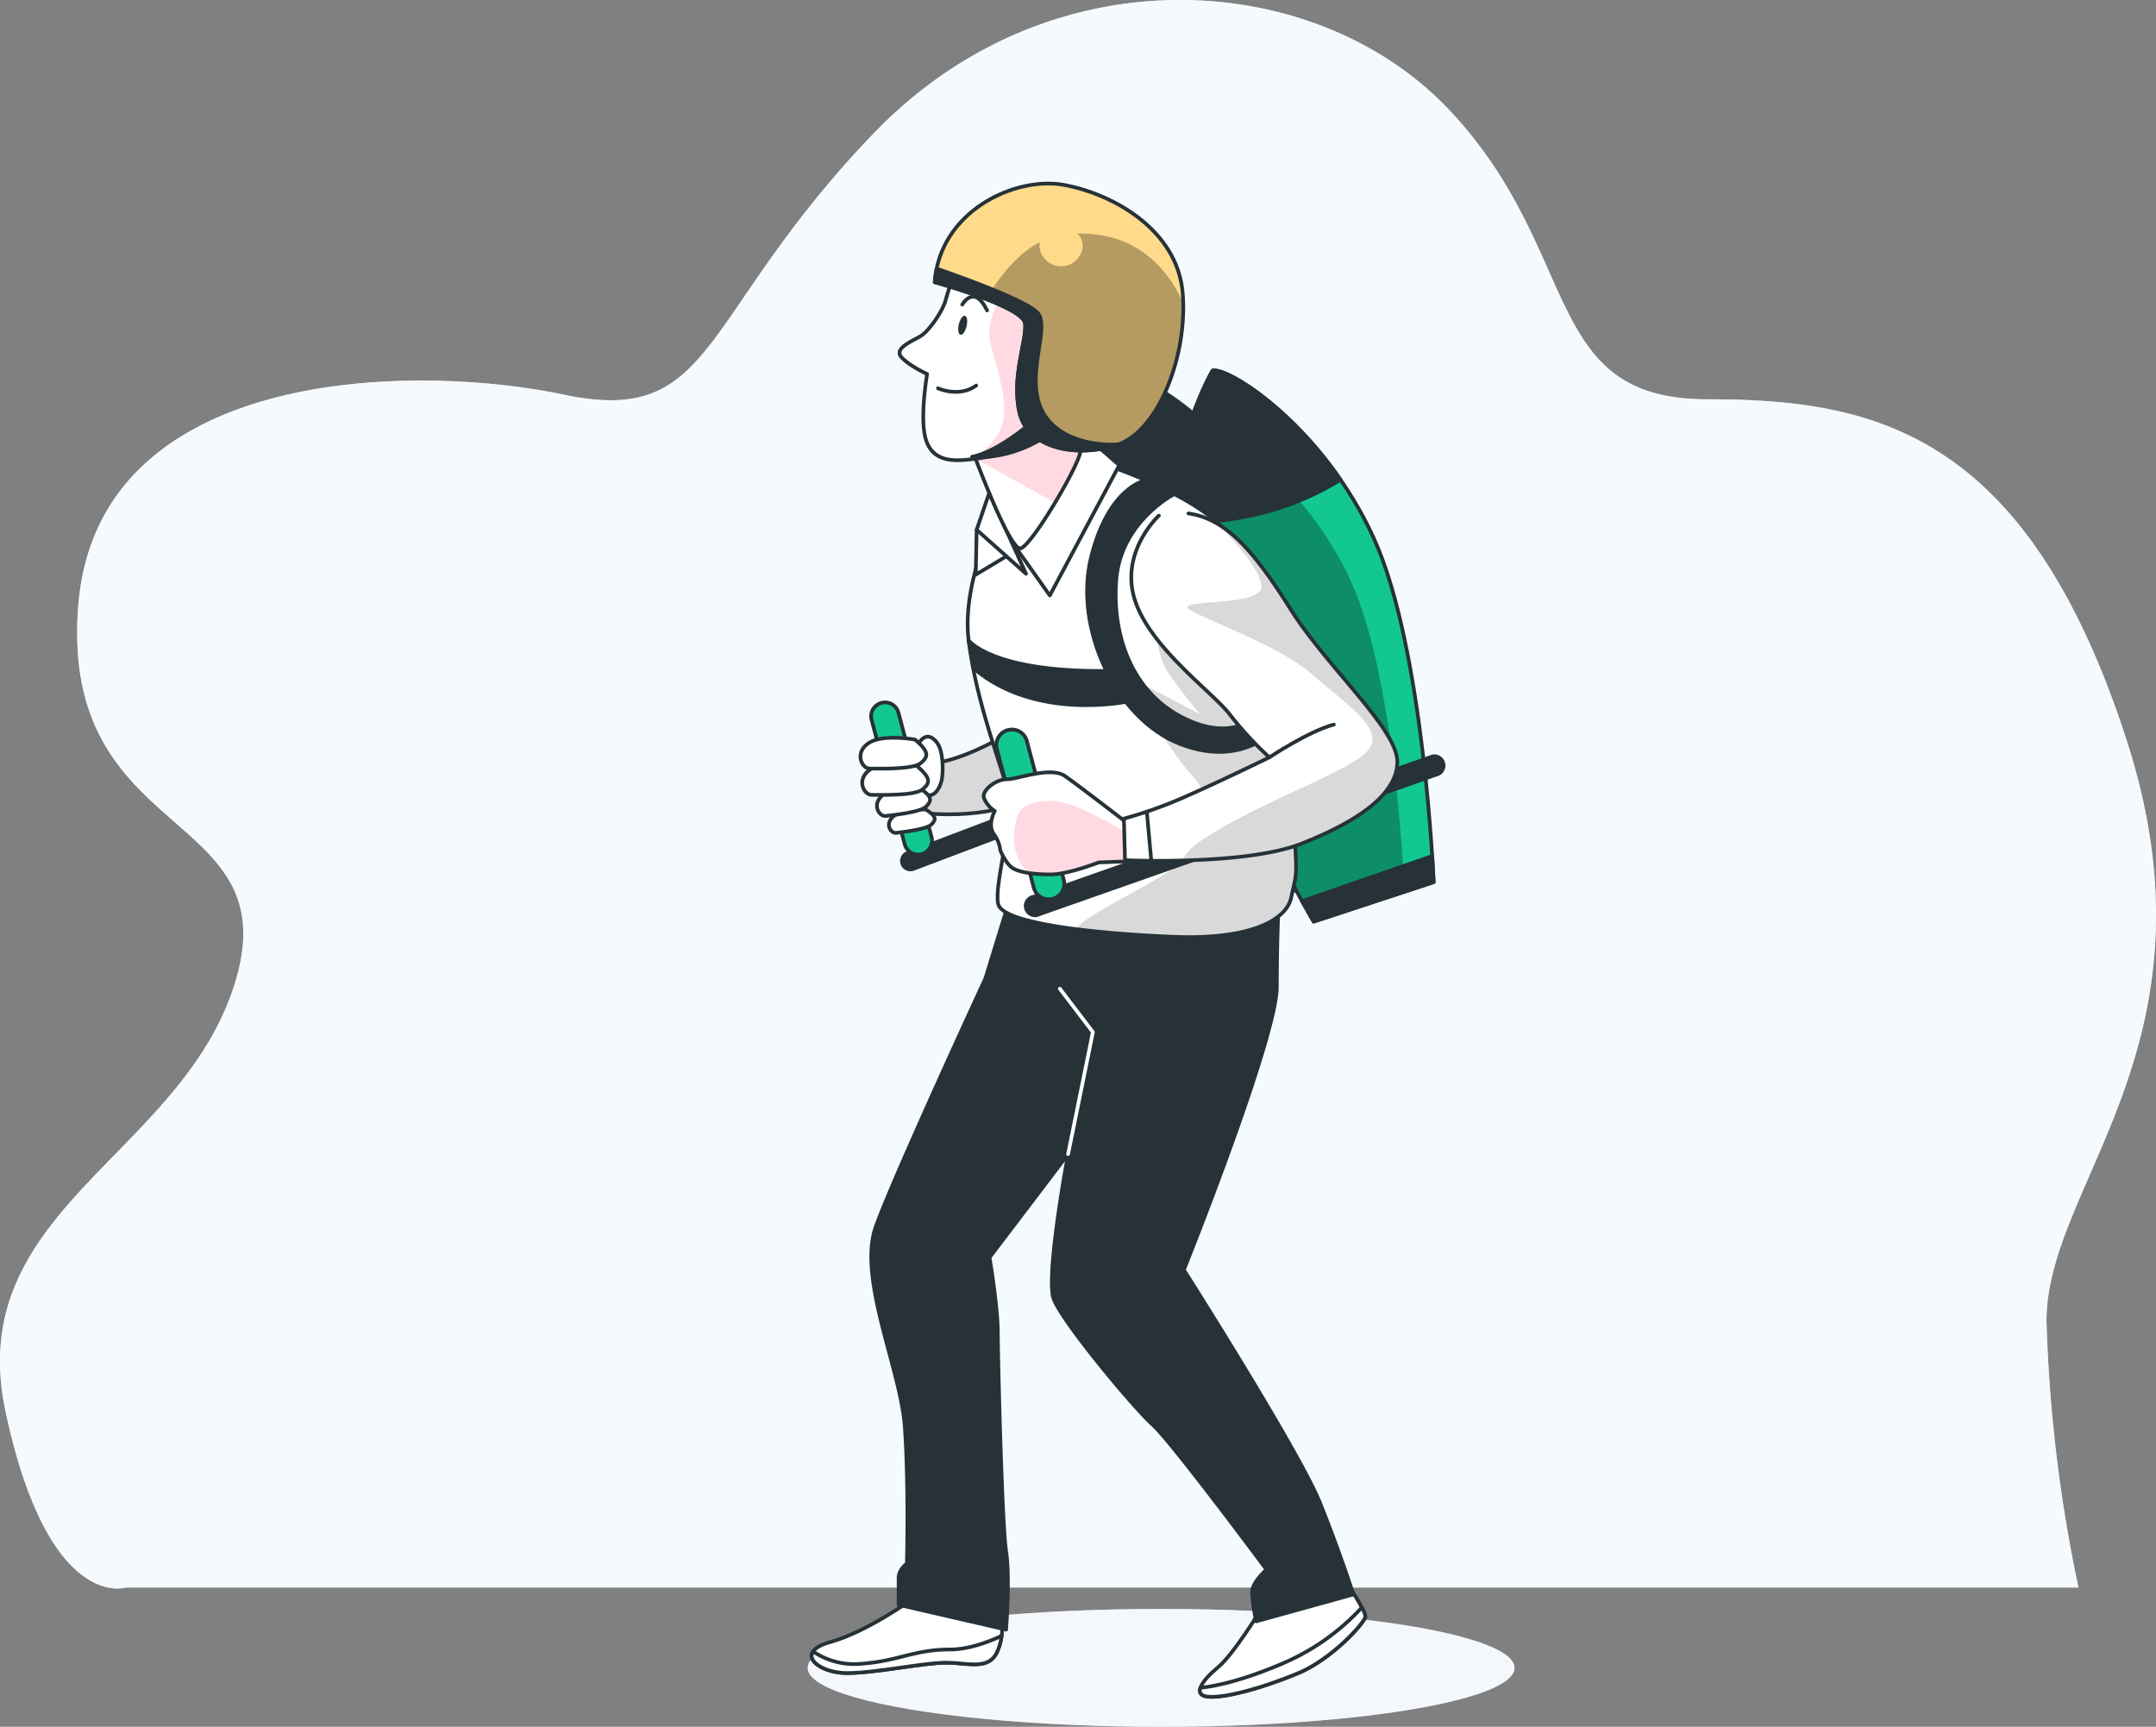 <svg xmlns="http://www.w3.org/2000/svg" xmlns:xlink="http://www.w3.org/1999/xlink" width="585.076" height="468.471" viewBox="0 0 585.076 468.471">
  <rect x="0" y="0" width="585.076" height="468.471" fill="#808080" stroke="none"/>
  <defs>
    <clipPath id="clip-path">
      <path id="Tracé_11083" data-name="Tracé 11083" d="M278.3,161.544s-17.562,29.129-8.138,67.255,35.555,82.248,35.555,82.248l32.557-10.709s-2.571-63.4-16.278-93.386S283.01,160.686,278.3,161.544Z" transform="translate(-267.38 -161.512)" fill="#c6ff00" stroke="#263238" stroke-linecap="round" stroke-linejoin="round" stroke-width="1"/>
    </clipPath>
    <clipPath id="clip-path-2">
      <path id="Tracé_11096" data-name="Tracé 11096" d="M221.51,236.452s6.267,1.876,23.059-7.6l4.605,18.147s-11.918,5.147-29.523,2.709Z" transform="translate(-219.652 -228.848)" fill="#fff" stroke="#263238" stroke-linecap="round" stroke-linejoin="round" stroke-width="1"/>
    </clipPath>
    <clipPath id="clip-path-3">
      <path id="Tracé_11106" data-name="Tracé 11106" d="M238.715,189.994s-10.981,20.182-8.9,37.1,8.9,33.833,10.684,41.253-3.858,24.929-2.671,30.272,26.116,8.014,47.485,8.9,30.866-4.749,32.053-10.684,1.78-5.046.89-16.027-10.684-69.15-16.619-80.428-34.13-21.072-38.879-22.259S244.947,178.716,238.715,189.994Z" transform="translate(-229.55 -177.807)" fill="#fff" stroke="#263238" stroke-linecap="round" stroke-linejoin="round" stroke-width="1"/>
    </clipPath>
    <clipPath id="clip-path-4">
      <path id="Tracé_11114" data-name="Tracé 11114" d="M229.836,178.171s10.878,29.837,13.987,28.906,15.541-22.069,16.162-26.109-3.73-13.677-3.73-13.677a82.071,82.071,0,0,0-17.1,6.217C229.525,178.171,229.836,178.171,229.836,178.171Z" transform="translate(-229.835 -167.291)" fill="#fff" stroke="#263238" stroke-linecap="round" stroke-linejoin="round" stroke-width="1"/>
    </clipPath>
    <clipPath id="clip-path-5">
      <path id="Tracé_11123" data-name="Tracé 11123" d="M271.455,249.487S258.4,239.4,254.538,236.725s-12.761.89-15.729.89-6.827,2.967-6.233,5.045a7.556,7.556,0,0,0,2.969,3.562s-2.077,3.561-.3,6.232a8.992,8.992,0,0,1,1.78,4.453s1.484,3.561,3.264,4.748,5.64,1.78,10.388,1.78,13.058-3.264,13.058-3.264l8.31-.3Z" transform="translate(-232.514 -235.732)" fill="#fff" stroke="#263238" stroke-linecap="round" stroke-linejoin="round" stroke-width="1"/>
    </clipPath>
    <clipPath id="clip-path-6">
      <path id="Tracé_11127" data-name="Tracé 11127" d="M267.913,188.514s-10.684,9.794-6.53,22.852,21.369,25.228,25.821,31.163A96.093,96.093,0,0,0,297.889,254.1s-13.356,6.53-22.854,10.684a116.628,116.628,0,0,1-16.619,5.936l.3,11.278s32.646,1.484,47.782-4.453,26.118-13.355,26.118-22.259-18.995-25.523-29.085-41.549-17.511-24.337-27.6-25.821" transform="translate(-258.416 -187.921)" fill="#fff" stroke="#263238" stroke-linecap="round" stroke-linejoin="round" stroke-width="1"/>
    </clipPath>
    <clipPath id="clip-path-7">
      <path id="Tracé_11133" data-name="Tracé 11133" d="M232.567,144.186a89.128,89.128,0,0,0-3.039,8.864c-.711,3.026-4.553,8.51-6.794,9.9s-7.491,3.349-5.195,5.8,6.925,4.5,6.925,4.5-1.81,10.43-.668,16.446,5.377,7.01,9.221,6.954,18.3-1.769,23.187-7.645,12.769-24.459,8.9-36.542S239.414,132.7,232.567,144.186Z" transform="translate(-216.97 -138.538)" fill="#fff" stroke="#263238" stroke-linecap="round" stroke-linejoin="round" stroke-width="1"/>
    </clipPath>
    <clipPath id="clip-path-8">
      <path id="Tracé_11141" data-name="Tracé 11141" d="M223.477,153.761s23.994,6.593,24.512,11.184-3.725,14.3-1.55,24.067S262,201.606,273.1,197.829s19.1-24.249,17.655-41.192-18.627-26.723-32.084-29.245S224.786,134.593,223.477,153.761Z" transform="translate(-223.477 -127)" fill="#c6ff00" stroke="#263238" stroke-linecap="round" stroke-linejoin="round" stroke-width="1"/>
    </clipPath>
  </defs>
  <g id="Groupe_1180" data-name="Groupe 1180" transform="translate(-50.802 -93.102)">
    <g id="Background_Simple" data-name="Background Simple" transform="translate(50.802 93.102)">
      <g id="Groupe_1141" data-name="Groupe 1141">
        <path id="Tracé_11078" data-name="Tracé 11078" d="M614.828,523.778H84.978s-21.054,6.866-32.686-47.841,48.193-69.359,62.409-116.606-47.816-37.3-42.647-101.952,90.463-65.9,131.818-57.194,36.185-21.136,84-70.869,120.186-44.76,156.37-6.217,24.555,78.329,69.786,78.329,86.585,8.7,113.724,92.007-22.467,121.373-21.573,158.91A405.028,405.028,0,0,0,614.828,523.778Z" transform="translate(-50.802 -93.102)" fill="#f5fafe"/>
        <path id="Tracé_11079" data-name="Tracé 11079" d="M614.828,523.778H84.978s-21.054,6.866-32.686-47.841,48.193-69.359,62.409-116.606-47.816-37.3-42.647-101.952,90.463-65.9,131.818-57.194,36.185-21.136,84-70.869,120.186-44.76,156.37-6.217,24.555,78.329,69.786,78.329,86.585,8.7,113.724,92.007-22.467,121.373-21.573,158.91A405.028,405.028,0,0,0,614.828,523.778Z" transform="translate(-50.802 -93.102)" fill="#f5fafe" opacity="0.7"/>
      </g>
    </g>
    <g id="Character" transform="translate(269.979 142.899)">
      <g id="Groupe_1179" data-name="Groupe 1179">
        <g id="Groupe_1142" data-name="Groupe 1142" transform="translate(0 386.703)">
          <ellipse id="Ellipse_154" data-name="Ellipse 154" cx="95.914" cy="15.986" rx="95.914" ry="15.986" fill="#f5f9fd"/>
          <ellipse id="Ellipse_155" data-name="Ellipse 155" cx="95.914" cy="15.986" rx="95.914" ry="15.986" fill="#f5f9fd" opacity="0.5"/>
        </g>
        <path id="Tracé_11080" data-name="Tracé 11080" d="M263.135,163s-17.564,28.128-8.14,64.943,35.556,79.422,35.556,79.422l32.557-10.342s-2.571-61.22-16.278-90.177S267.848,162.174,263.135,163Z" transform="translate(-175.509 -110.129)" fill="#263238" stroke="#263238" stroke-linecap="round" stroke-linejoin="round" stroke-width="1"/>
        <g id="Groupe_1145" data-name="Groupe 1145" transform="translate(98.983 50.699)">
          <g id="Groupe_1144" data-name="Groupe 1144">
            <path id="Tracé_11081" data-name="Tracé 11081" d="M278.3,161.544s-17.562,29.129-8.138,67.255,35.555,82.248,35.555,82.248l32.557-10.709s-2.571-63.4-16.278-93.386S283.01,160.686,278.3,161.544Z" transform="translate(-267.38 -161.512)" fill="#12c890"/>
            <g id="Groupe_1143" data-name="Groupe 1143" clip-path="url(#clip-path)">
              <path id="Tracé_11082" data-name="Tracé 11082" d="M277.065,173.035s-15.581,25.84-7.22,59.66,31.54,72.961,31.54,72.961l28.88-9.5s-2.28-56.24-14.439-82.84S281.245,172.276,277.065,173.035Z" transform="translate(-267.38 -156.121)" opacity="0.29"/>
            </g>
            <path id="Tracé_11084" data-name="Tracé 11084" d="M278.3,161.544s-17.562,29.129-8.138,67.255,35.555,82.248,35.555,82.248l32.557-10.709s-2.571-63.4-16.278-93.386S283.01,160.686,278.3,161.544Z" transform="translate(-267.38 -161.512)" fill="none" stroke="#263238" stroke-linecap="round" stroke-linejoin="round" stroke-width="1"/>
          </g>
          <path id="Tracé_11085" data-name="Tracé 11085" d="M278.278,161.544s-10.019,16.632-10.856,41.206a82.123,82.123,0,0,0,18.53-1.325,76.924,76.924,0,0,0,27.038-10.248C299.288,171.335,282.083,160.852,278.278,161.544Z" transform="translate(-267.36 -161.512)" fill="#263238" stroke="#263238" stroke-linecap="round" stroke-linejoin="round" stroke-width="1"/>
          <path id="Tracé_11086" data-name="Tracé 11086" d="M326.648,251.194l-35.327,12.228c1.966,3.536,3.164,5.562,3.164,5.562l32.557-10.709S326.933,255.622,326.648,251.194Z" transform="translate(-256.151 -119.448)" fill="#263238" stroke="#263238" stroke-linecap="round" stroke-linejoin="round" stroke-width="1"/>
        </g>
        <g id="Groupe_1149" data-name="Groupe 1149" transform="translate(1.075 193.752)">
          <g id="Groupe_1146" data-name="Groupe 1146" transform="translate(0 190.146)">
            <path id="Tracé_11087" data-name="Tracé 11087" d="M228.263,388.327s-12.34,8.974-22.437,11.779-3.366,8.415,4.486,8.415,20.754-2.8,26.924-2.8,11.779,2.243,14.022-3.366.561-8.974.561-8.974S236.115,388.888,228.263,388.327Z" transform="translate(-200.732 -388.327)" fill="#fff" stroke="#263238" stroke-linecap="round" stroke-linejoin="round" stroke-width="1"/>
            <path id="Tracé_11088" data-name="Tracé 11088" d="M238.327,398.906c-9.753,0-13.86,3.079-23.869,3.849a19.893,19.893,0,0,1-13.334-3.313c-1.874,2.746,3.344,5.853,9.187,5.853,7.853,0,20.754-2.8,26.924-2.8s11.779,2.243,14.022-3.366A16.136,16.136,0,0,0,252.3,395.2C248.245,397.078,243.077,398.906,238.327,398.906Z" transform="translate(-200.73 -385.101)" fill="#fff" stroke="#263238" stroke-linecap="round" stroke-linejoin="round" stroke-width="1"/>
          </g>
          <g id="Groupe_1147" data-name="Groupe 1147" transform="translate(105.356 186.498)">
            <path id="Tracé_11089" data-name="Tracé 11089" d="M289.129,392.259s-7.444,12.319-11.807,15.913-7.187,7.7-2.309,7.956,14.886-2.566,24.124-6.415,18.222-13.86,18.222-15.4-4.619-8.469-4.619-8.469S295.545,388.666,289.129,392.259Z" transform="translate(-272.45 -385.844)" fill="#fff" stroke="#263238" stroke-linecap="round" stroke-linejoin="round" stroke-width="1"/>
            <path id="Tracé_11090" data-name="Tracé 11090" d="M316.405,389.966a62.442,62.442,0,0,1-21.634,15.246c-11.332,4.858-18.74,6.18-22.168,6.54-.457,1.356.126,2.324,2.406,2.443,4.876.257,14.886-2.566,24.124-6.415s18.222-13.86,18.222-15.4A7.315,7.315,0,0,0,316.405,389.966Z" transform="translate(-272.446 -383.911)" fill="#fff" stroke="#263238" stroke-linecap="round" stroke-linejoin="round" stroke-width="1"/>
          </g>
          <g id="Groupe_1148" data-name="Groupe 1148" transform="translate(16.183)">
            <path id="Tracé_11091" data-name="Tracé 11091" d="M249.458,258.891l-6.731,21.875S218.047,334.053,213,348.074s6.731,38.7,7.852,54.407.561,37.02.561,37.02-2.243,1.683-2.243,3.927v7.292l29.168,6.731s1.121-14.023,0-21.316-2.245-52.724-2.245-59.455-2.243-20.193-2.243-20.193l21.314-28.045s-6.17,33.094-3.927,39.264,21.875,29.727,26.924,34.214,30.85,39.264,30.85,39.264-3.927,3.366-3.927,6.17a49.292,49.292,0,0,0,1.122,7.852l26.362-7.291s-3.366-10.658-8.974-24.68-37.02-63.383-37.02-63.383,25.241-62.822,25.241-76.844.561-24.119.561-24.119S278.626,270.67,249.458,258.891Z" transform="translate(-211.748 -258.891)" fill="#263238" stroke="#263238" stroke-linecap="round" stroke-linejoin="round" stroke-width="1"/>
            <path id="Tracé_11092" data-name="Tracé 11092" d="M248.825,320.563l6.731-33.093-8.974-11.779" transform="translate(-195.41 -251.011)" fill="none" stroke="#fff" stroke-linecap="round" stroke-linejoin="round" stroke-width="1"/>
          </g>
        </g>
        <g id="Groupe_1155" data-name="Groupe 1155" transform="translate(14.321 140.761)">
          <g id="Groupe_1150" data-name="Groupe 1150" transform="translate(11.258 18.651)">
            <path id="Tracé_11093" data-name="Tracé 11093" d="M220.1,262.147a2.293,2.293,0,0,1-1.212-4.4l58.3-22.081a2.292,2.292,0,1,1,1.622,4.287l-58.3,22.082A2.364,2.364,0,0,1,220.1,262.147Z" transform="translate(-217.412 -235.515)" fill="#263238" stroke="#263238" stroke-linecap="round" stroke-linejoin="round" stroke-width="1"/>
          </g>
          <g id="Groupe_1152" data-name="Groupe 1152" transform="translate(14.548 8.857)">
            <path id="Tracé_11094" data-name="Tracé 11094" d="M221.51,236.452s6.267,1.876,23.059-7.6l4.605,18.147s-11.918,5.147-29.523,2.709Z" transform="translate(-219.652 -228.848)" fill="#fff"/>
            <g id="Groupe_1151" data-name="Groupe 1151" clip-path="url(#clip-path-2)">
              <path id="Tracé_11095" data-name="Tracé 11095" d="M221.51,236.452s6.267,1.876,23.059-7.6l4.605,18.147s-11.918,5.147-29.523,2.709Z" transform="translate(-219.652 -228.848)" opacity="0.15"/>
            </g>
            <path id="Tracé_11097" data-name="Tracé 11097" d="M221.51,236.452s6.267,1.876,23.059-7.6l4.605,18.147s-11.918,5.147-29.523,2.709Z" transform="translate(-219.652 -228.848)" fill="none" stroke="#263238" stroke-linecap="round" stroke-linejoin="round" stroke-width="1"/>
          </g>
          <g id="Groupe_1153" data-name="Groupe 1153" transform="translate(2.901)">
            <path id="Tracé_11098" data-name="Tracé 11098" d="M224.473,264.1a3.771,3.771,0,0,1-3.64-2.8l-8.982-33.738a3.77,3.77,0,1,1,7.286-1.941l8.982,33.738a3.774,3.774,0,0,1-3.646,4.742Z" transform="translate(-211.723 -222.819)" fill="#12c890" stroke="#263238" stroke-miterlimit="10" stroke-width="1"/>
          </g>
          <g id="Groupe_1154" data-name="Groupe 1154" transform="translate(0 9.299)">
            <path id="Tracé_11099" data-name="Tracé 11099" d="M224.326,229.325c-4.279-1.844-7.495,11.267-2,15.138,2.906,2.046,4.8-1.854,5.076-4.366.269-2.464.185-6.991-1.268-9.1A4.521,4.521,0,0,0,224.326,229.325Z" transform="translate(-205.214 -229.149)" fill="#fff" stroke="#263238" stroke-linecap="round" stroke-linejoin="round" stroke-width="1"/>
            <path id="Tracé_11100" data-name="Tracé 11100" d="M225,242.6s-6.362-.238-8.8,1.882-.629,4.672.831,4.463,8.209-.9,9.549-2.3S227.905,244.428,225,242.6Z" transform="translate(-207.284 -222.845)" fill="#fff" stroke="#263238" stroke-linecap="round" stroke-linejoin="round" stroke-width="1"/>
            <path id="Tracé_11101" data-name="Tracé 11101" d="M224.327,238.618s-7.4-.414-10.188,2.135-.642,5.7,1.05,5.477,9.522-.943,11.052-2.631S227.739,240.914,224.327,238.618Z" transform="translate(-208.321 -224.719)" fill="#fff" stroke="#263238" stroke-linecap="round" stroke-linejoin="round" stroke-width="1"/>
            <path id="Tracé_11102" data-name="Tracé 11102" d="M224.917,234.7s-8.954-1.648-12.751,1.027-1.666,6.854.433,6.838,11.754.325,13.881-1.5S228.722,238.032,224.917,234.7Z" transform="translate(-209.596 -226.779)" fill="#fff" stroke="#263238" stroke-linecap="round" stroke-linejoin="round" stroke-width="1"/>
            <path id="Tracé_11103" data-name="Tracé 11103" d="M224.592,229.851s-8.952-1.65-12.751,1.025-1.666,6.854.433,6.838,11.755.325,13.881-1.5S228.4,233.177,224.592,229.851Z" transform="translate(-209.749 -229.056)" fill="#fff" stroke="#263238" stroke-linecap="round" stroke-linejoin="round" stroke-width="1"/>
          </g>
        </g>
        <g id="Groupe_1158" data-name="Groupe 1158" transform="translate(43.41 68.72)">
          <g id="Groupe_1157" data-name="Groupe 1157" transform="translate(0 5.917)">
            <path id="Tracé_11104" data-name="Tracé 11104" d="M238.715,189.994s-10.981,20.182-8.9,37.1,8.9,33.833,10.684,41.253-3.858,24.929-2.671,30.272,26.116,8.014,47.485,8.9,30.866-4.749,32.053-10.684,1.78-5.046.89-16.027-10.684-69.15-16.619-80.428-34.13-21.072-38.879-22.259S244.947,178.716,238.715,189.994Z" transform="translate(-229.55 -177.807)" fill="#fff"/>
            <g id="Groupe_1156" data-name="Groupe 1156" clip-path="url(#clip-path-3)">
              <path id="Tracé_11105" data-name="Tracé 11105" d="M282.744,196.148l-11.27,17.639s-.98,8.329,3.43,14.7a125.141,125.141,0,0,0,8.329,10.78L261.675,228s14.208,22.049,18.128,26.459,9.8,11.758,3.921,20.088c-5.687,8.056-31.533,18.4-34.114,23.062,8.1,1.033,17.495,1.7,26.291,2.068,21.369.89,30.866-4.749,32.053-10.684s1.78-5.046.89-16.027c-.833-10.282-9.474-61.939-15.444-77.728C288.946,194.171,285.13,194.216,282.744,196.148Z" transform="translate(-220.141 -169.959)" opacity="0.15"/>
            </g>
            <path id="Tracé_11107" data-name="Tracé 11107" d="M238.715,189.994s-10.981,20.182-8.9,37.1,8.9,33.833,10.684,41.253-3.858,24.929-2.671,30.272,26.116,8.014,47.485,8.9,30.866-4.749,32.053-10.684,1.78-5.046.89-16.027-10.684-69.15-16.619-80.428-34.13-21.072-38.879-22.259S244.947,178.716,238.715,189.994Z" transform="translate(-229.55 -177.807)" fill="none" stroke="#263238" stroke-linecap="round" stroke-linejoin="round" stroke-width="1"/>
          </g>
          <path id="Tracé_11108" data-name="Tracé 11108" d="M258.37,173.779,237,200.787l11.352,16.023L267.2,181.469Z" transform="translate(-226.055 -173.779)" fill="#fff" stroke="#263238" stroke-linecap="round" stroke-linejoin="round" stroke-width="1"/>
          <path id="Tracé_11109" data-name="Tracé 11109" d="M231.292,190.94l-.244,12.179,9.743-5.846Z" transform="translate(-228.847 -165.73)" fill="#fff" stroke="#263238" stroke-linecap="round" stroke-linejoin="round" stroke-width="1"/>
          <path id="Tracé_11110" data-name="Tracé 11110" d="M234.625,184.141l-3.41,9.987,13.4,11.936Z" transform="translate(-228.769 -168.919)" fill="#fff" stroke="#263238" stroke-linecap="round" stroke-linejoin="round" stroke-width="1"/>
        </g>
        <g id="Groupe_1160" data-name="Groupe 1160" transform="translate(43.829 59.189)">
          <path id="Tracé_11111" data-name="Tracé 11111" d="M229.836,178.171s10.878,29.837,13.987,28.906,15.541-22.069,16.162-26.109-3.73-13.677-3.73-13.677a82.071,82.071,0,0,0-17.1,6.217C229.525,178.171,229.836,178.171,229.836,178.171Z" transform="translate(-229.835 -167.291)" fill="#fff"/>
          <g id="Groupe_1159" data-name="Groupe 1159" clip-path="url(#clip-path-4)">
            <path id="Tracé_11112" data-name="Tracé 11112" d="M238.7,173.508l-.419.2a9.009,9.009,0,0,1-1.111,2.389c-2.818,4.226-5.211,5.546-6.339,5.955.09.236.181.473.278.726l21.543,11.945c3.464-5.769,6.57-11.79,6.872-13.757.621-4.041-3.73-13.677-3.73-13.677A82.071,82.071,0,0,0,238.7,173.508Z" transform="translate(-229.37 -167.291)" fill="#ffdae3"/>
          </g>
          <path id="Tracé_11115" data-name="Tracé 11115" d="M229.836,178.171s10.878,29.837,13.987,28.906,15.541-22.069,16.162-26.109-3.73-13.677-3.73-13.677a82.071,82.071,0,0,0-17.1,6.217C229.525,178.171,229.836,178.171,229.836,178.171Z" transform="translate(-229.835 -167.291)" fill="none" stroke="#263238" stroke-linecap="round" stroke-linejoin="round" stroke-width="1"/>
        </g>
        <g id="Groupe_1161" data-name="Groupe 1161" transform="translate(43.671 80.591)">
          <path id="Tracé_11116" data-name="Tracé 11116" d="M229.728,211.356s6.233,8.607,37.394,8.31l5.64,8.31s-24.633,5.341-41.55-8.9Z" transform="translate(-229.728 -168.025)" fill="#263238" stroke="#263238" stroke-linecap="round" stroke-linejoin="round" stroke-width="1"/>
          <path id="Tracé_11117" data-name="Tracé 11117" d="M267.244,181.86s-9.793,1.782-14.542,20.775,6.53,43.924,24.336,50.751,27.008-5.343,27.008-5.343l-2.671-6.528s-6.233,12.168-21.665,5.638-21.369-22.556-20.182-38.284,15.432-23.149,15.432-23.149Z" transform="translate(-219.463 -181.86)" fill="#263238" stroke="#263238" stroke-linecap="round" stroke-linejoin="round" stroke-width="1"/>
        </g>
        <g id="Groupe_1164" data-name="Groupe 1164" transform="translate(51.204 148.121)">
          <g id="Groupe_1162" data-name="Groupe 1162" transform="translate(7.96 7.25)">
            <path id="Tracé_11118" data-name="Tracé 11118" d="M242.8,275.911a2.525,2.525,0,0,1-.464-5.006l108.354-38.1a2.525,2.525,0,0,1,.93,4.964L243.265,275.867A2.453,2.453,0,0,1,242.8,275.911Z" transform="translate(-240.274 -232.764)" fill="#263238" stroke="#263238" stroke-linecap="round" stroke-linejoin="round" stroke-width="1"/>
          </g>
          <g id="Groupe_1163" data-name="Groupe 1163">
            <path id="Tracé_11119" data-name="Tracé 11119" d="M249.084,273.892a4.21,4.21,0,0,1-4.063-3.126L235,233.118a4.207,4.207,0,1,1,8.131-2.164L253.151,268.6a4.215,4.215,0,0,1-4.068,5.291Z" transform="translate(-234.856 -227.829)" fill="#12c890" stroke="#263238" stroke-miterlimit="10" stroke-width="1"/>
          </g>
        </g>
        <g id="Groupe_1170" data-name="Groupe 1170" transform="translate(47.765 89.495)">
          <g id="Groupe_1169" data-name="Groupe 1169">
            <g id="Groupe_1166" data-name="Groupe 1166" transform="translate(0 70.236)">
              <path id="Tracé_11120" data-name="Tracé 11120" d="M271.455,249.487S258.4,239.4,254.538,236.725s-12.761.89-15.729.89-6.827,2.967-6.233,5.045a7.556,7.556,0,0,0,2.969,3.562s-2.077,3.561-.3,6.232a8.992,8.992,0,0,1,1.78,4.453s1.484,3.561,3.264,4.748,5.64,1.78,10.388,1.78,13.058-3.264,13.058-3.264l8.31-.3Z" transform="translate(-232.514 -235.732)" fill="#fff"/>
              <g id="Groupe_1165" data-name="Groupe 1165" clip-path="url(#clip-path-5)">
                <path id="Tracé_11121" data-name="Tracé 11121" d="M261.1,257.709l8.31-.3-.116-2.038-1.259-6.044s-14.21-8.82-20.089-8.329-9.308.426-9.8,9.309a13.246,13.246,0,0,0,3.806,10.248,40.012,40.012,0,0,0,6.089.414C252.8,260.973,261.1,257.709,261.1,257.709Z" transform="translate(-229.881 -233.27)" fill="#ffdae3"/>
              </g>
              <path id="Tracé_11124" data-name="Tracé 11124" d="M271.455,249.487S258.4,239.4,254.538,236.725s-12.761.89-15.729.89-6.827,2.967-6.233,5.045a7.556,7.556,0,0,0,2.969,3.562s-2.077,3.561-.3,6.232a8.992,8.992,0,0,1,1.78,4.453s1.484,3.561,3.264,4.748,5.64,1.78,10.388,1.78,13.058-3.264,13.058-3.264l8.31-.3Z" transform="translate(-232.514 -235.732)" fill="none" stroke="#263238" stroke-linecap="round" stroke-linejoin="round" stroke-width="1"/>
            </g>
            <g id="Groupe_1168" data-name="Groupe 1168" transform="translate(38.05)">
              <path id="Tracé_11125" data-name="Tracé 11125" d="M267.913,188.514s-10.684,9.794-6.53,22.852,21.369,25.228,25.821,31.163A96.093,96.093,0,0,0,297.889,254.1s-13.356,6.53-22.854,10.684a116.628,116.628,0,0,1-16.619,5.936l.3,11.278s32.646,1.484,47.782-4.453,26.118-13.355,26.118-22.259-18.995-25.523-29.085-41.549-17.511-24.337-27.6-25.821" transform="translate(-258.416 -187.921)" fill="#fff"/>
              <g id="Groupe_1167" data-name="Groupe 1167" clip-path="url(#clip-path-6)">
                <path id="Tracé_11126" data-name="Tracé 11126" d="M301.471,276.619c15.137-5.935,26.118-13.355,26.118-22.259s-18.995-25.523-29.085-41.549c-7.25-11.516-13.126-19.027-19.6-22.905,2.819,2.828,11.425,11.829,11.835,16.744.491,5.879-24.008,3.43-19.6,6.37s24.5,9.8,33.318,17.639,20.089,14.7,15.19,20.58-27.929,13.229-44.588,24.008c-3.075,1.989-4.957,3.978-5.932,5.908C279.676,280.892,293.19,279.867,301.471,276.619Z" transform="translate(-253.392 -186.99)" opacity="0.15"/>
              </g>
              <path id="Tracé_11128" data-name="Tracé 11128" d="M267.913,188.514s-10.684,9.794-6.53,22.852,21.369,25.228,25.821,31.163A96.093,96.093,0,0,0,297.889,254.1s-13.356,6.53-22.854,10.684a116.628,116.628,0,0,1-16.619,5.936l.3,11.278s32.646,1.484,47.782-4.453,26.118-13.355,26.118-22.259-18.995-25.523-29.085-41.549-17.511-24.337-27.6-25.821" transform="translate(-258.416 -187.921)" fill="none" stroke="#263238" stroke-linecap="round" stroke-linejoin="round" stroke-width="1"/>
            </g>
            <line id="Ligne_245" data-name="Ligne 245" x2="1.187" y2="13.059" transform="translate(44.283 81.022)" fill="none" stroke="#263238" stroke-linecap="round" stroke-linejoin="round" stroke-width="1"/>
          </g>
          <path id="Tracé_11129" data-name="Tracé 11129" d="M285.286,235.816s10.684-7.122,17.509-8.9" transform="translate(-207.763 -169.633)" fill="none" stroke="#263238" stroke-linecap="round" stroke-linejoin="round" stroke-width="1"/>
        </g>
        <g id="Groupe_1178" data-name="Groupe 1178" transform="translate(24.929)">
          <g id="Groupe_1174" data-name="Groupe 1174" transform="translate(0 16.95)">
            <g id="Groupe_1172" data-name="Groupe 1172">
              <path id="Tracé_11130" data-name="Tracé 11130" d="M232.567,144.186a89.128,89.128,0,0,0-3.039,8.864c-.711,3.026-4.553,8.51-6.794,9.9s-7.491,3.349-5.195,5.8,6.925,4.5,6.925,4.5-1.81,10.43-.668,16.446,5.377,7.01,9.221,6.954,18.3-1.769,23.187-7.645,12.769-24.459,8.9-36.542S239.414,132.7,232.567,144.186Z" transform="translate(-216.97 -138.538)" fill="#fff"/>
              <g id="Groupe_1171" data-name="Groupe 1171" clip-path="url(#clip-path-7)">
                <path id="Tracé_11131" data-name="Tracé 11131" d="M235.428,162.2c1.96,7.84,5.881,18.62,1.96,24.5s-7.032,6.142-7.032,6.142l.958.532c5.916-.783,14.947-2.848,18.613-7.251,4.892-5.875,12.769-24.459,8.9-36.542a15.552,15.552,0,0,0-2.7-4.9L239.838,148S233.468,154.365,235.428,162.2Z" transform="translate(-210.692 -135.656)" fill="#ffdae3"/>
              </g>
              <path id="Tracé_11134" data-name="Tracé 11134" d="M232.567,144.186a89.128,89.128,0,0,0-3.039,8.864c-.711,3.026-4.553,8.51-6.794,9.9s-7.491,3.349-5.195,5.8,6.925,4.5,6.925,4.5-1.81,10.43-.668,16.446,5.377,7.01,9.221,6.954,18.3-1.769,23.187-7.645,12.769-24.459,8.9-36.542S239.414,132.7,232.567,144.186Z" transform="translate(-216.97 -138.538)" fill="none" stroke="#263238" stroke-linecap="round" stroke-linejoin="round" stroke-width="1"/>
            </g>
            <path id="Tracé_11135" data-name="Tracé 11135" d="M245.919,171.454s-8.835,7.573-15.564,8.835c0,0,11.779,1.684,23.978-8.413Z" transform="translate(-210.692 -123.1)" fill="#263238" stroke="#263238" stroke-linecap="round" stroke-linejoin="round" stroke-width="1"/>
            <g id="Groupe_1173" data-name="Groupe 1173" transform="translate(10.414 13.744)">
              <path id="Tracé_11136" data-name="Tracé 11136" d="M228.559,150.031s3.213-5.737,6.738,1.588" transform="translate(-221.948 -147.894)" fill="none" stroke="#263238" stroke-linecap="round" stroke-linejoin="round" stroke-width="1"/>
              <path id="Tracé_11137" data-name="Tracé 11137" d="M224.059,165.05s5.767,2.631,10.393-.752" transform="translate(-224.059 -140.2)" fill="none" stroke="#263238" stroke-linecap="round" stroke-linejoin="round" stroke-width="1"/>
              <path id="Tracé_11138" data-name="Tracé 11138" d="M230.088,154.246c-.333,1.419-1.078,2.461-1.663,2.323s-.789-1.4-.455-2.821,1.078-2.461,1.663-2.324S230.422,152.825,230.088,154.246Z" transform="translate(-222.3 -146.244)" fill="#263238"/>
            </g>
          </g>
          <g id="Groupe_1177" data-name="Groupe 1177" transform="translate(9.559)">
            <g id="Groupe_1176" data-name="Groupe 1176">
              <path id="Tracé_11139" data-name="Tracé 11139" d="M223.477,153.761s23.994,6.593,24.512,11.184-3.725,14.3-1.55,24.067S262,201.606,273.1,197.829s19.1-24.249,17.655-41.192-18.627-26.723-32.084-29.245S224.786,134.593,223.477,153.761Z" transform="translate(-223.477 -127)" fill="#ffda8a"/>
              <g id="Groupe_1175" data-name="Groupe 1175" clip-path="url(#clip-path-8)">
                <path id="Tracé_11140" data-name="Tracé 11140" d="M264.618,136.772a35.9,35.9,0,0,0-6.809-.536,5.093,5.093,0,0,1,1.419,3.476,5.9,5.9,0,0,1-11.758,0,5,5,0,0,1,.122-1.1c-6.025,3.016-10.335,8.61-14.7,15.351,5.434,2.1,10.454,4.576,10.687,6.649.519,4.592-3.725,14.3-1.55,24.067s15.56,12.594,26.664,8.817c10.492-3.57,18.209-22.043,17.8-38.361C284.613,150.722,278.432,139.14,264.618,136.772Z" transform="translate(-219.063 -122.671)" opacity="0.29"/>
              </g>
              <path id="Tracé_11142" data-name="Tracé 11142" d="M223.477,153.761s23.994,6.593,24.512,11.184-3.725,14.3-1.55,24.067S262,201.606,273.1,197.829s19.1-24.249,17.655-41.192-18.627-26.723-32.084-29.245S224.786,134.593,223.477,153.761Z" transform="translate(-223.477 -127)" fill="none" stroke="#263238" stroke-linecap="round" stroke-linejoin="round" stroke-width="1"/>
            </g>
            <path id="Tracé_11143" data-name="Tracé 11143" d="M253.212,182.325c-5.861-9.378,1.758-23.444-1.758-27.547-2.862-3.339-20.863-9.784-27.466-12.067a27.059,27.059,0,0,0-.51,3.681s23.994,6.593,24.512,11.184-3.725,14.3-1.55,24.067S262,194.237,273.1,190.46c.05-.018.1-.041.147-.057C265.45,190.829,257.059,188.48,253.212,182.325Z" transform="translate(-223.477 -119.631)" fill="#263238" stroke="#263238" stroke-linecap="round" stroke-linejoin="round" stroke-width="1"/>
          </g>
        </g>
      </g>
    </g>
  </g>
</svg>
